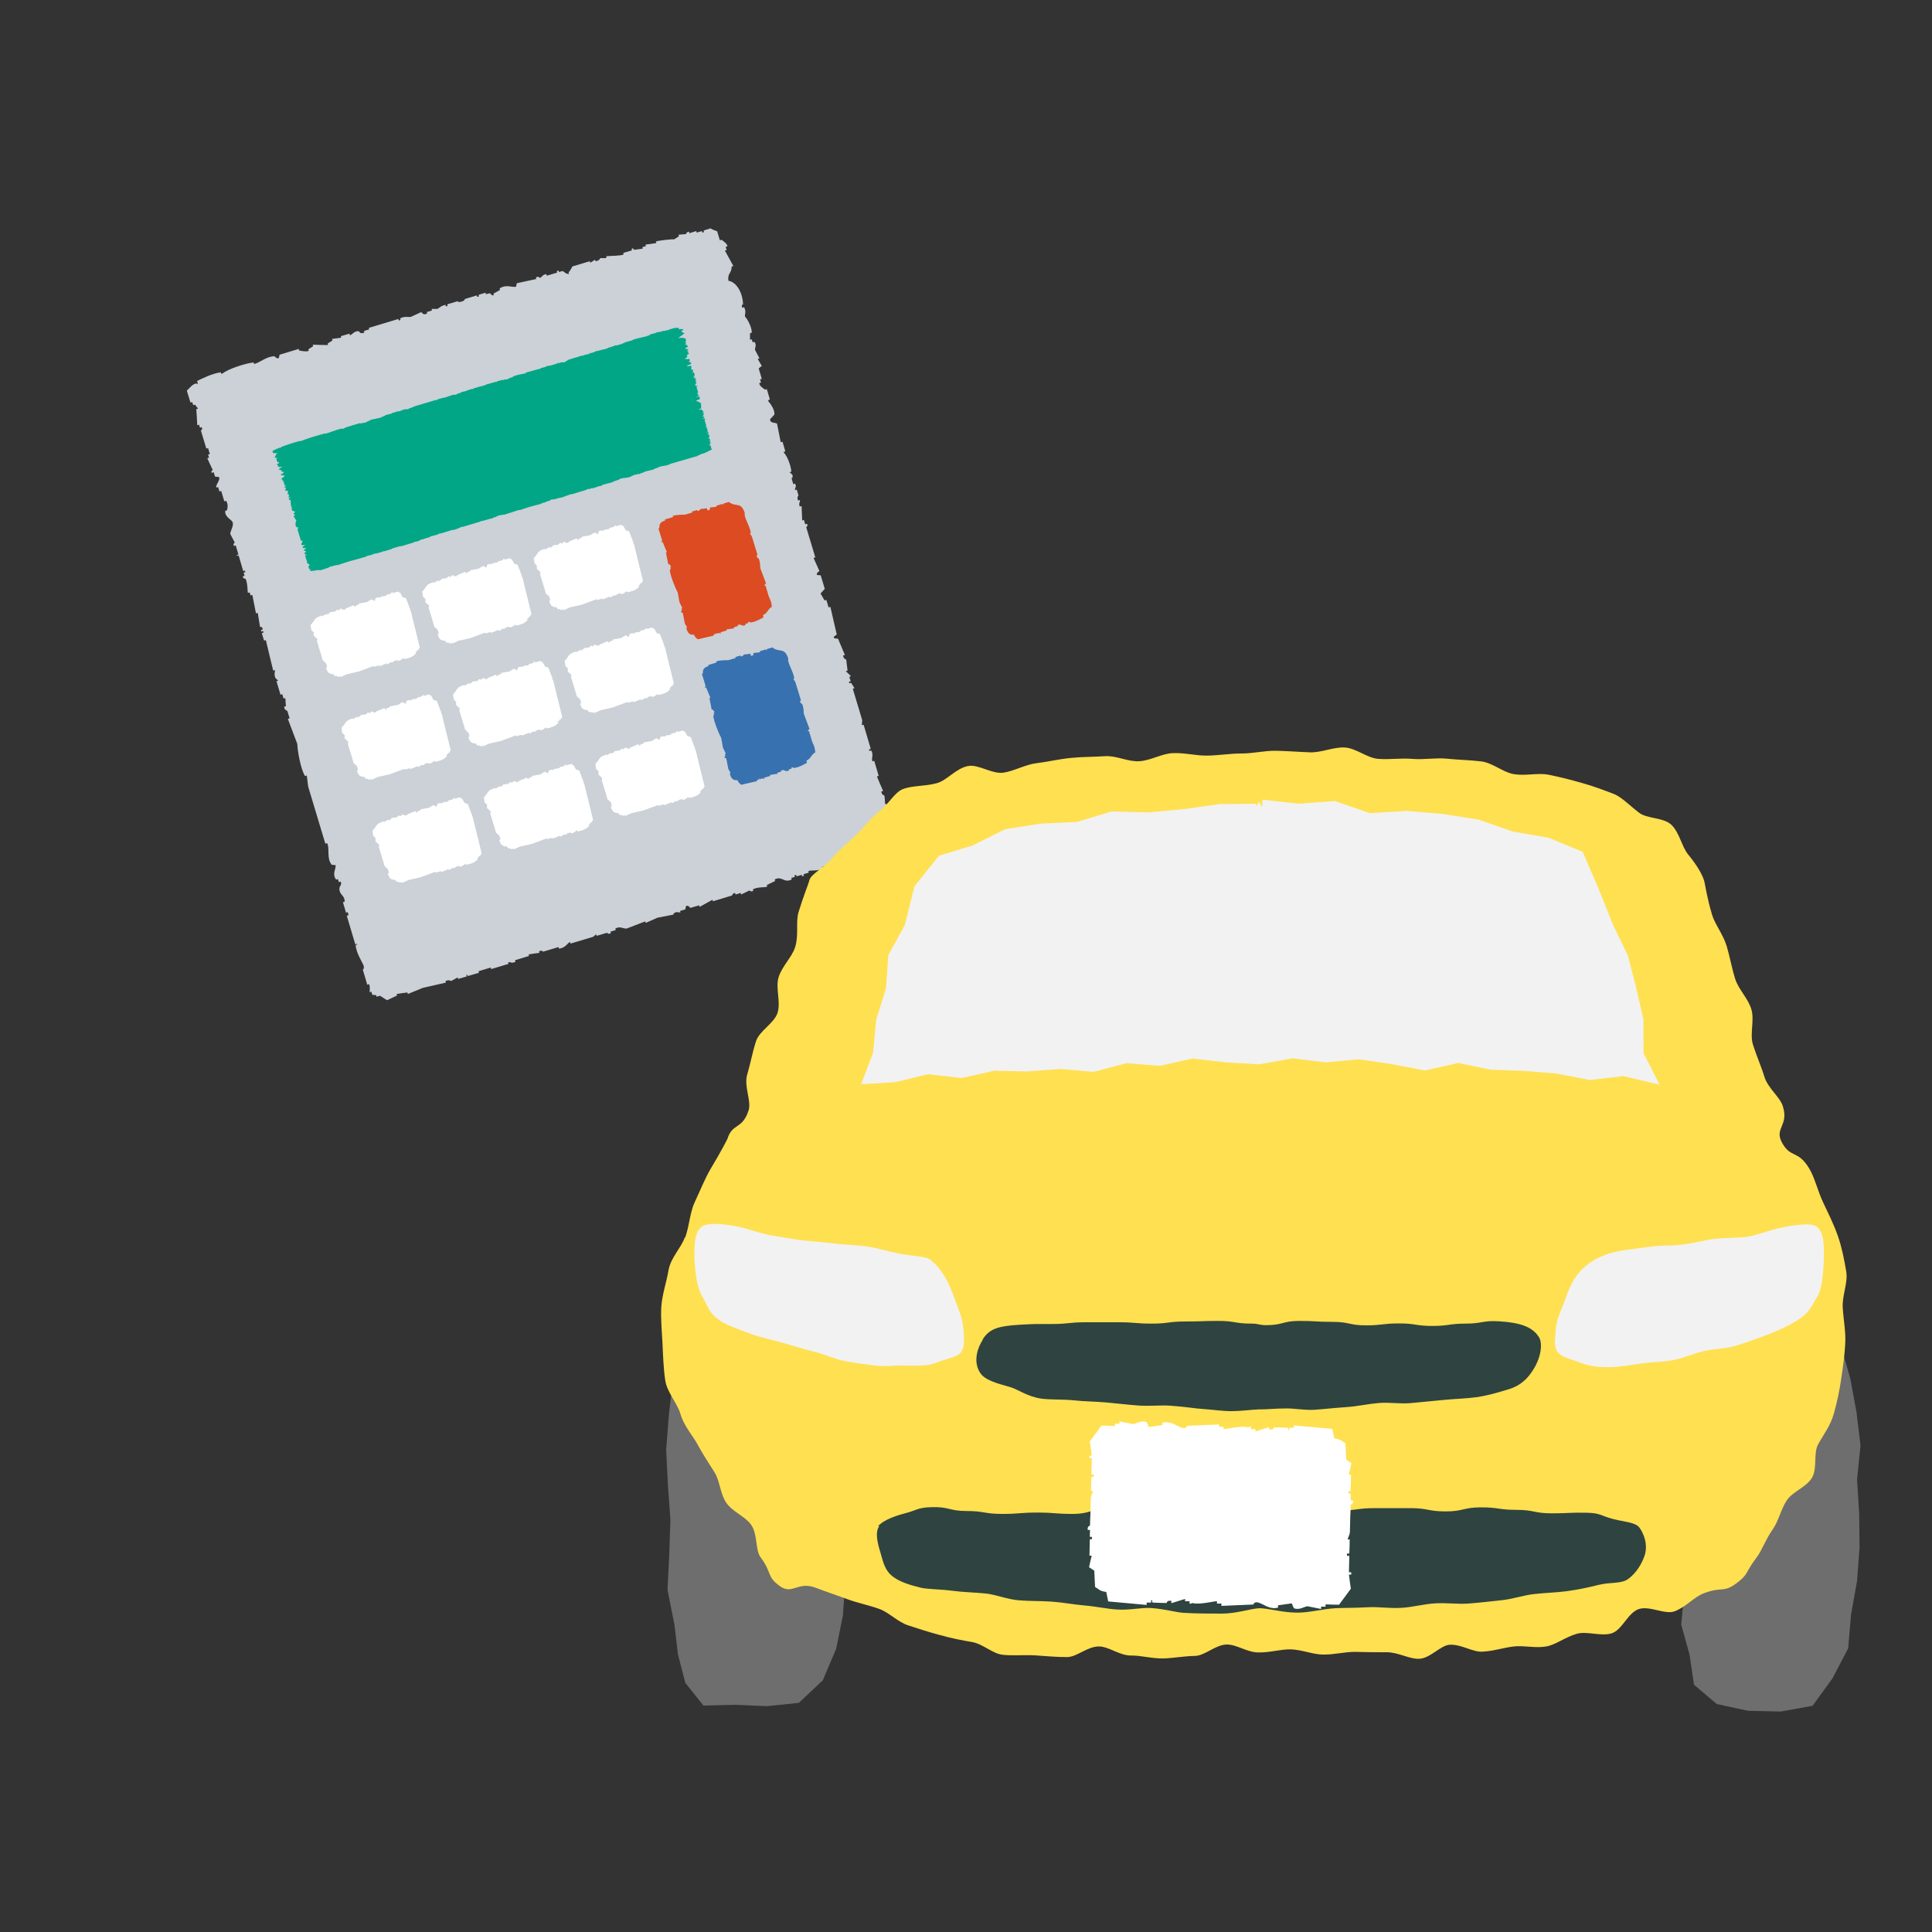 <?xml version="1.0" encoding="UTF-8"?>
<svg id="_レイヤー_2" data-name="レイヤー 2" xmlns="http://www.w3.org/2000/svg" width="100" height="100" viewBox="0 0 100 100">
  <rect x="0" y="0" width="100" height="100" fill="#333333" stroke="none"/>
  <defs>
    <style>
      .cls-1 {
        fill: none;
      }

      .cls-2 {
        fill: #3871af;
      }

      .cls-2, .cls-3, .cls-4, .cls-5, .cls-6 {
        fill-rule: evenodd;
      }

      .cls-7 {
        fill: #2f4440;
      }

      .cls-3 {
        fill: #fff;
      }

      .cls-4 {
        fill: #dc4b22;
      }

      .cls-8 {
        fill: #ffe050;
      }

      .cls-5 {
        fill: #00a686;
      }

      .cls-9 {
        fill: #f2f2f2;
      }

      .cls-6 {
        fill: #cbd1d6;
      }

      .cls-10 {
        fill: #6e6e6e;
      }
    </style>
  </defs>
  <g id="_デザイン" data-name="デザイン">
    <g>
      <rect class="cls-1" width="100" height="100"/>
      <g>
        <path class="cls-6" d="M10.97,24.47l.09-.03.07.23c.07,0,.14.02.2.02.1.15-.19.41-.13.55l.09-.03.07.23.09-.03.16.54.09-.03c.12.17.08.38.05.49l-.09.03c-.04.31.3.44.37.57.1.19-.12.47-.11.63.08.15.15.29.23.44,0,.02-.11.06-.04.18l.09-.03.14.47-.09.03c.03.11.06-.05.11.05l.23.78.09-.03.02.08-.09.03.05.16-.09.03c0,.14.13.11.14.13.11.19.1.69.12.73l.09-.03.05.16.09-.03c.06.32.13.64.19.96l.09-.03c.04.24.08.48.12.73,0,0,.12-.04.14.13l-.09.03.02.08.09-.03.02.08-.09.03.12.39.09-.03c.13.53.25,1.06.38,1.58l.09-.03c.02.07-.07.21.03.42.05.04.09.09.14.13l-.09.03.21.7.09-.03.07.23.09-.03c0,.14.02.28.03.42l-.09.03c0,.18.16.21.16.21l.12.39-.09.03c.16.43.32.86.49,1.3,0,.3.17,1.31.4,1.66l.09-.03c.02.19.05.38.07.57l.89,2.96.09-.03c.15.26-.04.79.24,1.12.07,0,.14.02.2.02.03.19-.2.46.03.75l.09-.03.05.16.09-.03c.11.2-.14.22-.04.52.06.18.26.25.25.52l-.09.03.16.54.09-.03.02.08.02.08-.09.03.44,1.48.09-.03c.04.11-.08-.01-.07.1.04.37.29.77.39.98.09.2-.02.26-.02.26l.23.78.09-.03c.07.1.03.42.03.42l.09-.03.05.16c.07,0,.14.02.2.02l.02.08.18-.05c.12.08.24.15.36.23.17-.08.34-.16.52-.24l-.02-.08c.19-.03.37-.06.56-.08l.02.08c.26-.11.52-.21.78-.32.4-.09.79-.18,1.19-.27l-.02-.08c.18-.09.29,0,.29,0,.11-.06.22-.12.34-.19l.02.08.45-.13-.02-.08c.13-.03-.02.07.11.05l.54-.16-.02-.08.63-.19.02.08.9-.27-.02-.08c.12-.04.18.08.38-.03l-.02-.08.72-.22-.02-.08c.19-.03.37-.06.56-.08l-.02-.08c.18-.08.2.02.2.02l.81-.24.02.08c.35-.03.46-.32.58-.34l.02.08,1.17-.35c.05-.04.1-.09.16-.13l.02.08.54-.16s.06.1.2.02l-.02-.08.27-.08-.02-.08c.26-.14.39.02.59,0,.32-.12.64-.25.96-.37l.02.08c.2-.09.4-.18.61-.27.28-.05.55-.11.83-.16,0,0-.04-.08.16-.13.07,0,.14.02.2.02l-.02-.08.27-.08c.01-.06.03-.12.04-.18.15-.04.19.1.23.1l.45-.13.02.08c.22-.12.45-.25.67-.37l.02.08c.33-.1.66-.2.99-.3.02-.01,0-.11.16-.13l.02.08.27-.08.02.08c.14-.07.28-.14.43-.21.01,0,.07.09.2.02l-.02-.08c.27-.14.63-.08.74-.14l-.02-.08c.14-.07.28-.14.43-.21l-.02-.08c.38-.2.48.21.88,0l-.02-.08.18-.05-.02-.08.09-.03.02.08.27-.08.02.08.09-.03-.02-.08.27-.08-.02-.08c.14-.07.48.02.74-.14l-.02-.08.27-.08-.02-.08c.28-.13.41.13.76-.06l-.02-.08c.64-.16,1.27-.32,1.91-.49l-.02-.08.18-.05-.02-.08.27-.08c.15-.12.3-.34.45-.47l-.35-1.17-.09.03c0-.11,0-.23,0-.34l.09-.03c0-.17-.16-.21-.16-.21,0-.14-.02-.28-.03-.42,0,0-.15-.03-.16-.21l.09-.03c-.11-.25-.22-.5-.32-.75l.09-.03-.23-.78-.09.03c-.08-.15.08-.34-.07-.57l-.09.03-.02-.08.09-.03-.37-1.25-.09.03c0-.09.01-.17.02-.26l-.49-1.63.09-.03c-.06-.09-.12-.19-.18-.28l-.09.03-.02-.08.09-.03-.07-.23.09-.03c-.09-.09-.18-.17-.27-.26l.09-.03c-.02-.19-.05-.38-.07-.57,0,0-.15-.04-.16-.21l.09-.03c-.12-.28-.23-.55-.35-.83-.04-.05-.21.03-.23-.1.05-.04.1-.09.16-.13-.11-.48-.22-.95-.33-1.43l-.09.03-.12-.39-.09.03c-.07-.12-.14-.24-.21-.36.07-.08.15-.16.22-.24l-.21-.7c-.07,0-.14-.02-.2-.02-.03-.13.13-.18.13-.21-.1-.22-.2-.45-.3-.67l.09-.03c-.16-.52-.31-1.04-.47-1.56,0-.02.11-.06.04-.18l-.09.03-.07-.23-.09.03c-.01-.25-.02-.5-.03-.75l-.09.03c-.09-.17.04-.25,0-.34l-.09.03c-.08-.19.02-.26.02-.26l-.09-.31-.09.03c-.02-.11.1-.17,0-.34l-.09.03-.09-.31s.1-.02.04-.18c-.05-.04-.09-.09-.14-.13l.09-.03c-.02-.32-.23-.84-.39-.98-.02-.11.08.01.07-.1l-.14-.47-.09.03c-.06-.32-.13-.64-.19-.96-.06-.07-.37,0-.36-.23.07-.08.15-.16.22-.24.04-.23-.22-.6-.3-.67l-.02-.08.09-.03-.16-.54-.09.03c-.09-.07-.29-.18-.3-.34l.09-.03-.05-.16.09-.03-.16-.54c.05-.04.1-.09.16-.13-.07-.12-.14-.24-.21-.36l.09-.03c-.08-.15-.15-.29-.23-.44-.02-.1.1-.24-.03-.42l-.09.03-.05-.16-.09.03c0-.11,0-.23,0-.34l.09-.03c.02-.26-.23-.73-.35-.83-.02-.09.08-.29-.05-.49l-.09.03c-.07-.15.04-.18.04-.18-.02-.61-.34-1.15-.76-1.22-.05-.41.17-.37.17-.73l.09-.03c-.15-.27-.29-.53-.44-.8l.09-.03-.05-.16.09-.03c-.01-.15-.21-.26-.3-.34l-.09.03-.14-.47s-.27-.09-.34-.15l-.36.11.02.08-.09.03-.02-.08-.27.08-.02-.08-.36.11-.02-.08c-.14.02-.15.13-.16.13-.13,0-.25.02-.38.03l.02.08c-.08.05-.16.11-.25.16-.09-.02-.83.06-.94.11l.02.08c-.19.03-.37.06-.56.08l.02.08-.18.05.02.08c-.16.02-.31.04-.47.06l-.02-.08-.09.03.02.08-.45.13.02.08c-.15.08-.74.07-.85.09-.13.01.02.01-.07.1-.1,0-.2,0-.29,0,0,0-.04.14-.25.16l-.02-.08c-.08.05-.16.11-.25.16l-.02-.08-.9.27s-.13.25-.2.31l.02.08c-.18.01-.26-.14-.34-.15l-.18.05-.02-.08-.09.03.02.08-.54.16-.02-.08c-.22.02-.22.17-.34.19-.01,0-.07-.1-.2-.02l.02.08c-.34.07-.67.15-1.01.22-.01.06-.03.12-.04.18-.21.05-.51-.14-.85.09l.02.08c-.11.06-.22.12-.34.19l.02.08c-.15.03-.13-.09-.23-.1l-.18.05-.02-.08-.36.11.02.08-.09.03-.02-.08-.63.19s.04.07-.16.13c-.19.06-.2-.02-.2-.02l-.54.16.02.08-.09.03-.02-.08c-.24.04-.3.16-.43.21-.1,0-.2,0-.29,0l.02.08-.27.08.02.08c-.26.11-.23-.07-.32-.07-.17.08-.34.16-.52.24-.12.03-.33-.05-.56.08l.02.08-.09.03-.02-.08-1.53.46.02.08-.27.08.02.08c-.26.11-.23-.07-.32-.07-.23,0-.32.2-.43.21l-.02-.08-.45.13.02.08c-.16.02-.31.04-.47.06l.02.08c-.08.05-.16.11-.25.16l.02.08c-.26,0-.53-.01-.79-.02l.02.08c-.08.05-.16.11-.25.16l.02.08c-.11.06-.41,0-.5-.02l-.02-.08-.99.3c-.01.06-.03.12-.04.18-.15.03-.19-.1-.23-.1-.4,0-.8.36-1.05.4l-.02-.08c-.44.04-1.37.36-1.59.56l-.09.03-.02-.08c-.45.06-.94.31-1.23.45l.05.16c-.2-.13-.45.23-.58.34l.19.62.09-.03.05.16.09-.03c.05.07.11.14.16.21l-.09.03c.02.28.04.55.05.83l.09-.03.05.16.09-.03c.07.12-.04.16-.04.18l.28.93.09-.03.09.31-.09.03.05.16-.09.03c.09.2.18.4.28.6,0,.02-.12.06-.04.18Z"/>
        <path class="cls-5" d="M14.36,24.15l.07-.02v.05c.06,0,.11-.02.16-.03.05.02-.2.13-.18.16l.07-.02v.05s.06-.01.08-.02l.03.11.07-.02c.06.02,0,.08-.04.11l-.07.02c-.08.08.15.06.18.08.04.03-.16.13-.17.17.03.02.06.05.1.07,0,0-.09.03-.06.05l.07-.02.03.09-.07.02s.05-.02.07,0l.05.16.07-.02v.02s-.04.01-.06.02v.03s-.04.01-.06.02c-.02.03.07,0,.08.01.05.03-.04.15-.03.16l.07-.02v.03s.06-.01.08-.02c0,.07,0,.14-.01.21l.07-.02c0,.05-.02.11-.03.16,0,0,.09-.03.08.01l-.07.02v.02s.05-.01.07-.02v.02s-.04.01-.06.02l.02.08.07-.02c0,.11.02.22.02.33l.07-.02s-.08.06-.05.1c.03,0,.05,0,.08.01l-.07.02.04.14.07-.02v.05s.06-.01.08-.02c-.02.03-.03.07-.05.1l-.07.02s.08.03.08.03l.02.08-.07.02c.05.08.1.16.15.24-.05.07-.08.3.03.35l.07-.02s-.02.09-.04.13l.18.59.07-.02c.07.04-.15.2,0,.24.05,0,.1-.02.14-.03,0,.04-.21.14-.1.18l.07-.02v.03s.06-.01.08-.02c.05.03-.14.08-.11.13.02.03.15.02.1.09l-.07.02.03.11.07-.02v.02s0,.01,0,.02l-.07.02.09.29.07-.02s-.05,0-.06.04c-.03.08.09.14.13.18.03.03-.06.07-.06.07l.05.16.07-.02s-.05.1-.05.1l.07-.02v.03c.06,0,.1-.02.15-.03v.02c.05-.01.1-.03.14-.04.08,0,.15,0,.23,0,.14-.05.27-.09.41-.14v-.02c.13-.04.27-.07.41-.11v.02c.21-.07.42-.13.62-.2.3-.08.6-.17.9-.25v-.02c.14-.05.21-.05.21-.05.09-.03.18-.07.27-.1v.02c.12-.03.23-.07.35-.1v-.02c.09-.03-.03.02.07,0l.41-.12v-.02c.16-.05.32-.1.48-.14v.02c.23-.07.46-.14.69-.21v-.02c.09-.03.11,0,.28-.07v-.02c.18-.06.36-.11.55-.17v-.02c.13-.04.27-.07.41-.11v-.02c.14-.05.14-.03.14-.03l.62-.19v.02c.26-.06.39-.15.48-.18v.02c.3-.09.6-.18.9-.27l.13-.06v.02c.14-.04.28-.08.42-.12.02,0,.03.01.14-.03v-.02c.06-.02.13-.04.2-.06v-.02c.21-.08.27-.06.42-.09.25-.08.5-.16.75-.24v.02c.16-.05.32-.11.48-.16.21-.06.42-.11.63-.17,0,0-.01-.01.13-.06.05,0,.1-.02.14-.03v-.02c.06-.02.13-.04.2-.06.02-.02.04-.03.06-.05.12-.03.12,0,.15-.01l.35-.1v.02c.19-.07.37-.13.55-.2v.02c.26-.08.51-.15.76-.23.02,0,.02-.03.13-.06v.02c.07-.02.14-.04.21-.06v.02c.12-.04.23-.08.35-.12.01,0,.03.01.14-.03v-.02c.21-.08.46-.12.55-.15v-.02c.11-.04.22-.08.34-.12v-.02c.3-.11.31-.02.63-.14v-.02s.09-.03.13-.04v-.02s.04-.01.06-.02v.02c.07-.02.14-.04.21-.06v.02s.05-.01.07-.02v-.02c.06-.02.13-.04.2-.06v-.02c.11-.04.34-.07.55-.15v-.02c.06-.02.13-.04.2-.06v-.02c.21-.07.27-.03.56-.13v-.02c.48-.14.96-.28,1.45-.42v-.02s.09-.03.13-.04v-.02c.06-.02.13-.04.2-.06.13-.05.27-.13.4-.19l-.07-.23-.07.02s.03-.06.05-.08l.07-.02s-.08-.03-.08-.03c.02-.03.03-.07.05-.1,0,0-.1.02-.08-.03l.07-.02s-.08-.09-.12-.13l.07-.02-.05-.16-.07.02s.11-.1.04-.13l-.07.02v-.02s.04-.01.06-.02l-.07-.25-.07.02s.04-.04.06-.07l-.1-.33.07-.02s-.06-.03-.09-.04l-.07.02v-.02s.04-.01.06-.02v-.05s.03-.01.06-.02c-.05,0-.1-.01-.16-.02l.07-.02s.02-.09.04-.13c0,0-.1.01-.08-.03l.07-.02s-.08-.1-.12-.15c-.02,0-.16.04-.15.01.04-.02.09-.04.13-.06,0-.1,0-.2-.01-.3l-.07.02-.02-.08-.07.02s-.06-.04-.09-.06c.07-.03.13-.06.2-.09l-.04-.14s-.1.02-.14.03c0-.03.12-.07.13-.07-.04-.04-.07-.08-.11-.12l.07-.02-.09-.31s.09-.03.06-.05l-.07.02v-.05s-.06.01-.08.02c.03-.06.06-.12.1-.18l-.07.02s.07-.07.05-.08l-.07.02s.06-.07.06-.07l-.02-.06-.07.02s.1-.06.05-.08l-.07.02-.02-.06s.08-.02.06-.05c-.03,0-.05,0-.08-.01l.07-.02c.03-.07-.04-.17-.13-.18,0-.02.05,0,.06-.04l-.03-.09-.07.02c0-.07,0-.14.01-.21-.03,0-.27.06-.23,0,.07-.03.13-.06.2-.09.07-.06-.06-.11-.11-.12v-.02s.04-.01.06-.02l-.03-.11-.07.02c-.05,0-.18,0-.16-.04l.07-.02v-.03s.04-.01.06-.02l-.03-.11s.09-.04.13-.06c-.03-.02-.06-.04-.09-.06l.07-.02-.1-.07s.11-.08.05-.1l-.07.02v-.03s-.06.01-.08.02c.02-.03.03-.06.05-.08l.07-.02c.06-.07-.05-.14-.12-.15,0-.02.1-.08.04-.11l-.07.02s.06-.05.06-.05c.08-.15-.07-.23-.36-.18.03-.09.18-.12.24-.21l.07-.02c-.06-.04-.13-.09-.19-.13l.07-.02v-.03s.04-.01.06-.02c.02-.04-.11-.03-.16-.04l-.07.02-.03-.09s-.18.02-.22.02l-.28.08v.02s-.04.01-.06.02v-.02c-.07.02-.14.04-.21.06v-.02c-.1.03-.19.06-.28.08v-.02c-.11.03-.14.06-.14.06-.09.02-.19.04-.28.07v.02c-.06.03-.13.05-.2.08-.06.01-.61.14-.7.18v.02c-.13.04-.27.07-.41.11v.02s-.09.03-.13.04v.02c-.11.03-.23.06-.35.09v-.02s-.05.01-.07.02v.02c-.11.03-.23.07-.34.1v.02c-.12.04-.54.13-.63.16-.1.02.01,0-.06.04-.07.02-.14.03-.21.05,0,0-.05.04-.2.08v-.02c-.07.03-.14.05-.21.08v-.02c-.23.07-.46.14-.69.21,0,0-.13.08-.19.11v.02c-.12.03-.16,0-.22.02l-.14.04v-.02s-.05.01-.07.02v.02c-.13.04-.27.08-.41.12v-.02c-.17.04-.19.08-.28.1,0,0-.03-.01-.14.03v.02c-.25.07-.5.14-.76.21-.02.02-.04.03-.06.05-.16.04-.34.04-.63.16v.02c-.09.03-.18.07-.27.1v.02c-.11.03-.08,0-.14.01l-.14.04v-.02c-.1.03-.19.06-.28.08v.02s-.04.01-.06.02v-.02c-.17.05-.33.1-.49.14,0,0,.01.01-.13.06-.15.04-.14.03-.14.03l-.41.12v.02s-.04.01-.06.02v-.02c-.19.05-.25.09-.35.12-.07.02-.14.03-.21.05v.02c-.06.02-.13.04-.2.06v.02c-.2.07-.15.02-.21.03-.14.05-.27.09-.41.14-.09.02-.23.04-.42.11v.02s-.04.01-.06.02v-.02c-.4.12-.79.23-1.18.35v.02c-.06.02-.13.04-.2.06v.02c-.2.07-.15.02-.21.03-.17.03-.26.1-.34.12v-.02c-.12.03-.23.07-.35.1v.02c-.11.03-.23.06-.35.09v.02c-.06.03-.13.05-.2.08v.02c-.18.04-.37.08-.56.12v.02c-.06.03-.13.05-.2.08v.02c-.08.03-.29.06-.35.07v-.02c-.26.08-.51.15-.76.23-.02.02-.04.03-.06.05-.12.03-.12,0-.15.01-.29.06-.64.22-.82.26v-.02c-.33.08-1.05.3-1.24.39l-.07.02v-.02c-.34.09-.73.22-.97.31v.03c-.11,0-.35.13-.46.18l.04.12.07-.02v.03s.06-.01.08-.02c.03,0,.06.02.08.03l-.07.02c-.03.07-.06.13-.09.2l.07-.02v.03s.06-.01.08-.02c.03.02-.06.05-.06.05l.06.19.07-.02.02.06-.07.02v.03s-.04.01-.06.02c.04.03.07.07.11.1,0,0-.09.03-.06.05Z"/>
        <path class="cls-3" d="M19.43,30.99s0,.09-.07.12c-.02-.03-.05-.05-.08-.08-.13,0-.21.1-.27.13-.15.03-.29.05-.44.08v.05s-.11.04-.17.06v.05s-.02,0-.03.01c-.03-.03-.05-.05-.08-.08-.14.06-.27.12-.41.17v.05c-.05,0-.12,0-.19,0v-.05c-.11,0-.14.09-.14.09h-.05s0-.02-.01-.03c-.12.01-.13.09-.13.09-.1.01-.2.03-.3.04v.05s-.05.02-.08.03v.05s-.02,0-.03.01v-.05c-.16.01-.23.11-.28.13v-.05c-.46.13-.35.26-.59.48.01.1.02.2.04.3h.05s.02.05.03.08h.05s-.05.14.02.23h.05s.02.05.03.08h.05c.06.08,0,.14,0,.14l.23.75.08.28h.05s.02.05.03.08h.05s.11.19.08.27h-.05c.08.3.19.33.41.35l.03.09c.05,0,.1,0,.15,0v.05c.06-.01.11-.03.15-.04v.05c.12-.05.22-.1.33-.15.21-.05.42-.09.62-.14.26-.1.52-.19.78-.29v.05c.11-.03.2-.06.3-.08v.05c.13-.05.26-.11.38-.16v.05s.05,0,.06-.01c.04-.03.08-.06.13-.09.05,0,.1,0,.15,0v-.05c.06-.02.14-.05.22-.07v.05c.18,0,.23-.13.33-.15v.05c.17-.01.47-.12.52-.2.17-.11.04-.05.1-.18h.05s0-.05-.01-.06l.09-.03s.02-.07.07-.12c-.16-.64-.31-1.27-.47-1.91h-.05c-.02-.05.04.02.03-.05-.08-.2-.15-.4-.23-.6-.06-.02-.11-.03-.17-.05-.04-.07-.08-.15-.12-.22,0,0-.08-.03-.12-.07l-.28.08v-.05s-.05,0-.06.01v.05c-.08.03-.17.06-.27.08v.05c-.08.01-.18.03-.28.04v.05s-.18-.04-.28.04Z"/>
        <path class="cls-3" d="M25.21,29.26s0,.09-.07.12c-.03-.03-.05-.05-.08-.08-.13,0-.21.1-.27.13-.15.03-.29.05-.44.08v.05s-.11.04-.17.06v.05s-.02,0-.03.01c-.03-.03-.05-.05-.08-.08-.14.06-.27.12-.41.17v.05c-.05,0-.12,0-.19,0v-.05c-.11,0-.14.09-.14.09h-.05s0-.02-.01-.03c-.12.01-.13.09-.13.09-.1.01-.2.03-.3.04v.05s-.05.02-.08.03v.05s-.02,0-.03.01v-.05c-.16.01-.23.11-.28.13v-.05c-.46.13-.35.26-.59.48.01.1.02.2.04.3h.05s.02.05.03.08h.05s-.05.14.02.23h.05s.02.05.03.08h.05c.06.08,0,.14,0,.14l.23.75.08.28h.05s.02.05.03.08h.05s.11.19.08.27h-.05c.08.3.19.33.41.35l.03.09c.05,0,.1,0,.15,0v.05c.06-.01.11-.03.15-.04v.05c.12-.05.22-.1.33-.15.21-.05.42-.09.62-.14.26-.1.52-.19.78-.29v.05c.11-.03.2-.06.3-.08v.05c.13-.05.26-.11.38-.16v.05s.05,0,.06-.01c.04-.03.08-.06.13-.09.05,0,.1,0,.15,0v-.05c.06-.02.14-.05.22-.07v.05c.18,0,.23-.13.33-.15v.05c.17-.01.47-.12.52-.2.17-.11.04-.05.1-.18h.05s0-.05-.01-.06l.09-.03s.02-.07.07-.12c-.16-.64-.31-1.27-.47-1.91h-.05c-.02-.05.04.02.03-.05-.08-.2-.15-.4-.23-.6-.06-.02-.11-.03-.17-.05-.04-.07-.08-.15-.12-.22,0,0-.08-.03-.12-.07l-.28.08v-.05s-.05,0-.06.01v.05c-.08.03-.17.06-.27.08v.05c-.08.01-.18.03-.28.04v.05s-.18-.04-.28.04Z"/>
        <path class="cls-3" d="M30.98,27.53s0,.09-.07.12c-.03-.03-.05-.05-.08-.08-.13,0-.21.1-.27.13-.15.03-.29.05-.44.08v.05s-.11.04-.17.06v.05s-.02,0-.03.01c-.02-.03-.05-.05-.08-.08-.14.06-.27.12-.41.17v.05c-.05,0-.12,0-.19,0v-.05c-.11,0-.14.09-.14.09h-.05s0-.02-.01-.03c-.12.01-.13.09-.13.09-.1.01-.2.03-.3.04v.05s-.05.02-.08.03v.05s-.02,0-.03.01v-.05c-.16.01-.23.11-.28.13v-.05c-.46.13-.35.26-.59.48.01.1.02.2.04.3h.05s.02.05.03.08h.05s-.05.14.02.23h.05s.02.05.03.08h.05c.06.08,0,.14,0,.14l.23.75.08.28h.05s.02.05.03.08h.05s.11.19.08.27h-.05c.08.3.19.33.41.35l.03.09c.05,0,.1,0,.15,0v.05c.06-.01.11-.03.15-.04v.05c.12-.05.22-.1.33-.15.21-.05.42-.09.62-.14.26-.1.52-.19.78-.29v.05c.11-.03.2-.06.3-.08v.05c.13-.05.26-.11.38-.16v.05s.05,0,.06-.01c.04-.03.08-.06.13-.09.05,0,.1,0,.15,0v-.05c.06-.02.14-.05.22-.07v.05c.18,0,.23-.13.33-.15v.05c.17-.01.47-.12.52-.2.17-.11.04-.05.1-.18h.05s0-.05-.01-.06l.09-.03s.02-.07.07-.12c-.16-.64-.31-1.27-.47-1.91h-.05c-.02-.05.04.02.03-.05-.08-.2-.15-.4-.23-.6-.06-.02-.11-.03-.17-.05-.04-.07-.08-.15-.12-.22,0,0-.08-.03-.12-.07l-.28.08v-.05s-.05,0-.06.01v.05c-.08.03-.17.06-.27.08v.05c-.08.01-.18.03-.28.04v.05s-.18-.04-.28.04Z"/>
        <path class="cls-3" d="M21.03,36.31s0,.09-.07.12c-.02-.03-.05-.05-.08-.08-.13,0-.21.1-.27.13-.15.03-.29.05-.44.08v.05s-.11.04-.17.06v.05s-.02,0-.03.01c-.03-.03-.05-.05-.08-.08-.14.06-.27.12-.41.17v.05c-.05,0-.12,0-.19,0v-.05c-.11,0-.14.09-.14.09h-.05s0-.02-.01-.03c-.12.01-.13.09-.13.09-.1.01-.2.03-.3.04v.05s-.05.02-.08.03v.05s-.02,0-.03.01v-.05c-.16.01-.23.11-.28.13v-.05c-.46.13-.35.26-.59.48.01.1.02.2.04.3h.05s.02.05.03.08h.05s-.05.14.02.23h.05s.02.05.03.08h.05c.06.08,0,.14,0,.14l.23.75.08.28h.05s.02.05.03.08h.05s.11.19.08.27h-.05c.08.3.19.33.41.35l.03.09c.05,0,.1,0,.15,0v.05c.06-.01.11-.03.15-.04v.05c.12-.05.22-.1.33-.15.21-.05.42-.09.62-.14.26-.1.52-.19.78-.29v.05c.11-.03.2-.06.3-.08v.05c.13-.05.26-.11.38-.16v.05s.05,0,.06-.01c.04-.03.08-.06.13-.09.05,0,.1,0,.15,0v-.05c.06-.02.14-.05.22-.07v.05c.18,0,.23-.13.33-.15v.05c.17-.01.47-.12.52-.2.17-.11.04-.05.1-.18h.05s0-.05-.01-.06l.09-.03s.02-.07.07-.12c-.16-.64-.31-1.27-.47-1.91h-.05c-.02-.05.04.02.03-.05-.08-.2-.15-.4-.23-.6-.06-.02-.11-.03-.17-.05-.04-.07-.08-.15-.12-.22,0,0-.08-.03-.12-.07l-.28.08v-.05s-.05,0-.06.01v.05c-.08.03-.17.06-.27.08v.05c-.08.01-.18.03-.28.04v.05s-.18-.04-.28.04Z"/>
        <path class="cls-3" d="M26.8,34.58s0,.09-.07.12c-.03-.03-.05-.05-.08-.08-.13,0-.21.1-.27.13-.15.03-.29.05-.44.08v.05s-.11.04-.17.06v.05s-.02,0-.03.01c-.03-.03-.05-.05-.08-.08-.14.06-.27.12-.41.17v.05c-.05,0-.12,0-.19,0v-.05c-.11,0-.14.09-.14.09h-.05s0-.02-.01-.03c-.12.01-.13.09-.13.09-.1.01-.2.03-.3.04v.05s-.05.02-.08.03v.05s-.02,0-.03.01v-.05c-.16.01-.23.11-.28.13v-.05c-.46.13-.35.26-.59.48.01.1.02.2.04.3h.05s.02.05.03.08h.05s-.05.14.02.23h.05s.02.05.03.08h.05c.06.08,0,.14,0,.14l.23.75.08.28h.05s.02.05.03.08h.05s.11.19.08.27h-.05c.08.3.19.33.41.35l.03.09c.05,0,.1,0,.15,0v.05c.06-.01.11-.03.15-.04v.05c.12-.05.22-.1.33-.15.21-.05.42-.09.62-.14.26-.1.52-.19.78-.29v.05c.11-.03.2-.06.3-.08v.05c.13-.05.26-.11.38-.16v.05s.05,0,.06-.01c.04-.03.08-.06.13-.09.05,0,.1,0,.15,0v-.05c.06-.02.14-.05.22-.07v.05c.18,0,.23-.13.33-.15v.05c.17-.01.47-.12.52-.2.17-.11.04-.05.1-.18h.05s0-.05-.01-.06l.09-.03s.02-.07.07-.12c-.16-.64-.31-1.27-.47-1.91h-.05c-.02-.05.04.02.03-.05-.08-.2-.15-.4-.23-.6-.06-.02-.11-.03-.17-.05-.04-.07-.08-.15-.12-.22,0,0-.08-.03-.12-.07l-.28.08v-.05s-.05,0-.06.01v.05c-.08.03-.17.06-.27.08v.05c-.08.01-.18.03-.28.04v.05s-.18-.04-.28.04Z"/>
        <path class="cls-3" d="M32.58,32.85s0,.09-.07.12c-.03-.03-.05-.05-.08-.08-.13,0-.21.1-.27.13-.15.03-.29.05-.44.08v.05s-.11.04-.17.06v.05s-.02,0-.03.01c-.02-.03-.05-.05-.08-.08-.14.06-.27.12-.41.17v.05c-.05,0-.12,0-.19,0v-.05c-.11,0-.14.09-.14.09h-.05s0-.02-.01-.03c-.12.01-.13.09-.13.09-.1.01-.2.03-.3.04v.05s-.05.02-.08.03v.05s-.02,0-.03.01v-.05c-.16.01-.23.11-.28.13v-.05c-.46.13-.35.26-.59.48.01.1.02.2.04.3h.05s.02.05.03.08h.05s-.05.14.02.23h.05s.02.05.03.08h.05c.06.08,0,.14,0,.14l.23.75.08.28h.05s.02.05.03.08h.05s.11.19.08.27h-.05c.08.3.19.33.41.35l.03.09c.05,0,.1,0,.15,0v.05c.06-.01.11-.03.15-.04v.05c.12-.05.22-.1.33-.15.21-.05.42-.09.62-.14.26-.1.52-.19.78-.29v.05c.11-.03.2-.06.3-.08v.05c.13-.05.26-.11.38-.16v.05s.05,0,.06-.01c.04-.03.08-.06.13-.09.05,0,.1,0,.15,0v-.05c.06-.02.14-.05.22-.07v.05c.18,0,.23-.13.33-.15v.05c.17-.01.47-.12.52-.2.17-.11.04-.05.1-.18h.05s0-.05-.01-.06l.09-.03s.02-.07.07-.12c-.16-.64-.31-1.27-.47-1.91h-.05c-.02-.05.04.02.03-.05-.08-.2-.15-.4-.23-.6-.06-.02-.11-.03-.17-.05-.04-.07-.08-.15-.12-.22,0,0-.08-.03-.12-.07l-.28.08v-.05s-.05,0-.06.01v.05c-.08.03-.17.06-.27.08v.05c-.08.01-.18.03-.28.04v.05s-.18-.04-.28.04Z"/>
        <path class="cls-3" d="M22.63,41.64s0,.09-.07.12c-.03-.03-.05-.05-.08-.08-.13,0-.21.1-.27.13-.15.03-.29.05-.44.08v.05s-.11.04-.17.06v.05s-.02,0-.03.01c-.03-.03-.05-.05-.08-.08-.14.06-.27.12-.41.17v.05c-.05,0-.12,0-.19,0v-.05c-.11,0-.14.09-.14.09h-.05s0-.02-.01-.03c-.12.01-.13.09-.13.09-.1.01-.2.03-.3.04v.05s-.05.02-.08.03v.05s-.02,0-.03.01v-.05c-.16.01-.23.11-.28.13v-.05c-.46.13-.35.26-.59.48.01.1.02.2.04.3h.05s.02.05.03.08h.05s-.05.14.02.23h.05s.02.05.03.08h.05c.06.08,0,.14,0,.14l.23.75.08.28h.05s.02.05.03.08h.05s.11.19.08.27h-.05c.08.3.19.33.41.35l.03.09c.05,0,.1,0,.15,0v.05c.06-.01.11-.03.15-.04v.05c.12-.05.22-.1.33-.15.21-.05.42-.09.62-.14.26-.1.52-.19.78-.29v.05c.11-.03.2-.06.3-.08v.05c.13-.05.26-.11.38-.16v.05s.05,0,.06-.01c.04-.03.08-.06.13-.09.05,0,.1,0,.15,0v-.05c.06-.02.14-.05.22-.07v.05c.18,0,.23-.13.33-.15v.05c.17-.01.47-.12.52-.2.17-.11.04-.05.1-.18h.05s0-.05-.01-.06l.09-.03s.02-.07.07-.12c-.16-.64-.31-1.27-.47-1.91h-.05c-.02-.05.04.02.03-.05-.08-.2-.15-.4-.23-.6-.06-.02-.11-.03-.17-.05-.04-.07-.08-.15-.12-.22,0,0-.08-.03-.12-.07l-.28.08v-.05s-.05,0-.06.01v.05c-.08.03-.17.06-.27.08v.05c-.08.01-.18.03-.28.04v.05s-.18-.04-.28.04Z"/>
        <path class="cls-3" d="M28.4,39.91s0,.09-.07.12c-.03-.03-.05-.05-.08-.08-.13,0-.21.1-.27.13-.15.03-.29.05-.44.08v.05s-.11.04-.17.06v.05s-.02,0-.03.01c-.03-.03-.05-.05-.08-.08-.14.06-.27.12-.41.17v.05c-.05,0-.12,0-.19,0v-.05c-.11,0-.14.09-.14.09h-.05s0-.02-.01-.03c-.12.01-.13.09-.13.09-.1.01-.2.03-.3.04v.05s-.05.02-.08.03v.05s-.02,0-.03.01v-.05c-.16.01-.23.11-.28.13v-.05c-.46.13-.35.26-.59.48.01.1.02.2.04.3h.05s.02.05.03.08h.05s-.05.14.02.23h.05s.02.05.03.08h.05c.06.08,0,.14,0,.14l.23.75.08.28h.05s.02.05.03.08h.05s.11.19.08.27h-.05c.08.3.19.33.41.35l.03.09c.05,0,.1,0,.15,0v.05c.06-.01.11-.03.15-.04v.05c.12-.05.22-.1.33-.15.21-.05.42-.09.62-.14.26-.1.52-.19.78-.29v.05c.11-.03.2-.06.3-.08v.05c.13-.05.26-.11.38-.16v.05s.05,0,.06-.01c.04-.03.08-.06.13-.09.05,0,.1,0,.15,0v-.05c.06-.02.14-.05.22-.07v.05c.18,0,.23-.13.33-.15v.05c.17-.01.47-.12.52-.2.17-.11.04-.05.1-.18h.05s0-.05-.01-.06l.09-.03s.02-.07.07-.12c-.16-.64-.31-1.27-.47-1.91h-.05c-.02-.05.04.02.03-.05-.08-.2-.15-.4-.23-.6-.06-.02-.11-.03-.17-.05-.04-.07-.08-.15-.12-.22,0,0-.08-.03-.12-.07l-.28.08v-.05s-.05,0-.06.01v.05c-.08.03-.17.06-.27.08v.05c-.08.01-.18.03-.28.04v.05s-.18-.04-.28.04Z"/>
        <path class="cls-3" d="M34.17,38.18s0,.09-.07.12c-.03-.03-.05-.05-.08-.08-.13,0-.21.1-.27.13-.15.03-.29.05-.44.08v.05s-.11.04-.17.06v.05s-.02,0-.03.01c-.03-.03-.05-.05-.08-.08-.14.06-.27.12-.41.17v.05c-.05,0-.12,0-.19,0v-.05c-.11,0-.14.09-.14.09h-.05s0-.02-.01-.03c-.12.01-.13.09-.13.09-.1.01-.2.03-.3.04v.05s-.05.02-.08.03v.05s-.02,0-.03.01v-.05c-.16.01-.23.11-.28.13v-.05c-.46.13-.35.26-.59.48.01.1.02.2.04.3h.05s.02.05.03.08h.05s-.05.14.02.23h.05s.02.05.03.08h.05c.06.08,0,.14,0,.14l.23.75.08.28h.05s.02.05.03.08h.05s.11.19.08.27h-.05c.08.3.19.33.41.35l.03.09c.05,0,.1,0,.15,0v.05c.06-.01.11-.03.15-.04v.05c.12-.05.22-.1.33-.15.21-.05.42-.09.62-.14.26-.1.52-.19.78-.29v.05c.11-.03.2-.06.3-.08v.05c.13-.05.26-.11.38-.16v.05s.05,0,.06-.01c.04-.03.08-.06.13-.09.05,0,.1,0,.15,0v-.05c.06-.02.14-.05.22-.07v.05c.18,0,.23-.13.33-.15v.05c.17-.01.47-.12.52-.2.17-.11.04-.05.1-.18h.05s0-.05-.01-.06l.09-.03s.02-.07.07-.12c-.16-.64-.31-1.27-.47-1.91h-.05c-.02-.05.04.02.03-.05-.08-.2-.15-.4-.23-.6-.06-.02-.11-.03-.17-.05-.04-.07-.08-.15-.12-.22,0,0-.08-.03-.12-.07l-.28.08v-.05s-.05,0-.06.01v.05c-.08.03-.17.06-.27.08v.05c-.08.01-.18.03-.28.04v.05s-.18-.04-.28.04Z"/>
        <path class="cls-4" d="M37.08,32.8l.16-.05.02.05.05-.02-.02-.05.33-.1-.02-.05c.13-.02.26-.04.4-.06l-.02-.05.22-.07-.02-.05c.16-.08.23.1.41,0l-.02-.05.16-.05-.02-.05c.09-.04.11.02.12.02.26-.02.53-.18.69-.27l-.03-.11c.26-.12.23-.3.46-.43-.03-.26-.05-.31-.16-.54l-.16-.54c-.03-.07-.04.04-.07-.04.03-.03.06-.06.09-.09-.1-.27-.2-.53-.3-.8,0-.09,0-.35-.09-.5,0,0-.09-.02-.1-.15l.05-.02-.28-.92c-.03-.1-.11-.17-.12-.2l.05-.02c-.03-.34-.38-.85-.31-1.03-.19-.62-.48-.29-.82-.58l-.27.08c-.07.04.04.06-.04.07l-.02-.05-.33.1.02.05c-.11.01-.23.03-.34.04,0,.04-.01.08-.02.12l-.11.03-.03-.11-.34.04s-.03.09-.15.1l-.02-.05-.27.08.02.05-.38.11c-.09,0-.52,0-.63.07l.02.05-.43.13.02.05c-.24.08-.31.17-.3.39l-.05.02.2.65-.05.02.02.05.05-.02c.07.18.14.35.22.53l-.05.02c.04.2.08.41.12.61l.05-.02s.07.1.1.15l-.05.02.03.11-.05.02c0,.27.31,1.01.41,1.18.03.17.06.34.09.5.05.1.1.21.15.31l-.05.02.03.11-.05.02c0,.1.08.08.09.09.04.19.07.37.11.56.04.07.08.13.12.2l-.05.02c.08.28.17.37.4.35.07.17.1.14.19.24.28-.06.55-.13.83-.19l-.02-.05.11-.03-.02-.05c.07-.03,0,.05.07.04Z"/>
        <path class="cls-2" d="M39.33,40.33l.16-.05.02.05.05-.02-.02-.05.33-.1-.02-.05c.13-.02.26-.04.4-.06l-.02-.05.22-.07-.02-.05c.16-.08.23.1.41,0l-.02-.05.16-.05-.02-.05c.09-.04.11.02.12.02.26-.02.53-.18.69-.27l-.03-.11c.26-.12.23-.3.46-.43-.03-.26-.05-.31-.16-.54l-.16-.54c-.03-.07-.04.04-.07-.04.03-.03.06-.06.09-.09-.1-.27-.2-.53-.3-.8,0-.09,0-.35-.09-.5,0,0-.09-.02-.1-.15l.05-.02-.28-.92c-.03-.1-.11-.17-.12-.2l.05-.02c-.03-.34-.38-.85-.31-1.03-.19-.62-.48-.29-.82-.58l-.27.08c-.07.04.04.06-.04.07l-.02-.05-.33.1.02.05c-.11.01-.23.03-.34.04,0,.04-.01.08-.02.12l-.11.03-.03-.11-.34.04s-.03.09-.15.1l-.02-.05-.27.08.02.05-.38.11c-.09,0-.52,0-.63.07l.02.05-.43.13.02.05c-.24.08-.31.17-.3.39l-.05.02.2.65-.05.02.02.05.05-.02c.07.18.14.35.22.53l-.05.02c.04.2.08.41.12.61l.05-.02s.07.1.1.15l-.05.02.03.11-.05.02c0,.27.31,1.01.41,1.18.03.17.06.34.09.5.05.1.1.21.15.31l-.05.02.03.11-.05.02c0,.1.08.08.09.09.04.19.07.37.11.56.04.07.08.13.12.2l-.05.02c.08.28.17.37.4.35.07.17.1.14.19.24.28-.06.55-.13.83-.19l-.02-.05.11-.03-.02-.05c.07-.03,0,.05.07.04Z"/>
      </g>
      <g>
        <polygon class="cls-10" points="93.77 68.41 95.25 69.52 95.77 71.35 96.09 73.08 96.3 74.82 96.12 76.58 96.23 78.33 96.25 80.09 96.12 81.84 95.81 83.57 95.66 85.32 94.85 86.87 93.82 88.29 92.17 88.59 90.48 88.55 88.86 88.2 87.68 87.2 87.45 85.64 87.02 84.09 87.19 82.28 86.97 80.48 87.05 78.66 86.78 76.86 87.13 75.05 86.96 73.23 87.33 71.45 87.81 69.73 88.83 68.27 90.5 67.93 92.18 67.86 93.77 68.41"/>
        <polygon class="cls-10" points="41.28 68.53 42.54 69.67 43.2 71.38 43.44 73.1 43.5 74.84 43.93 76.58 43.88 78.33 43.66 80.08 43.75 81.85 43.63 83.61 43.28 85.34 42.59 86.97 41.35 88.14 39.7 88.31 38.06 88.24 36.41 88.28 35.47 87.1 35.09 85.63 34.91 84.09 34.55 82.29 34.64 80.47 34.7 78.66 34.57 76.85 34.48 75.04 34.62 73.24 34.83 71.44 35.39 69.74 36.46 68.43 38.03 67.74 39.73 67.91 41.28 68.53"/>
        <g>
          <path class="cls-8" d="M35.47,64.04c.22-.63.24-1.29.49-1.82.3-.64.54-1.24.81-1.7.59-.98.88-1.57.88-1.57.26-.84.78-.47,1.1-1.49.15-.48-.26-1.24-.07-1.86.16-.53.26-1.12.45-1.7.17-.55.95-.93,1.12-1.49s-.12-1.28.05-1.83c.18-.58.7-1.04.86-1.57.19-.62.02-1.29.17-1.79.26-.86.51-1.44.56-1.65.08-.34.78-.65,1.24-1.22.33-.4.77-.73,1.19-1.14s.74-.86,1.16-1.19c.52-.4.83-1.01,1.24-1.17.49-.2,1.13-.14,1.76-.31.53-.14,1-.77,1.62-.89.55-.11,1.25.44,1.86.34.56-.09,1.11-.42,1.71-.49.57-.07,1.15-.21,1.75-.27s1.17-.05,1.77-.09,1.19.3,1.79.26,1.15-.4,1.75-.42,1.18.14,1.77.13,1.17-.11,1.77-.11,1.18-.15,1.77-.14,1.18.06,1.77.08,1.2-.28,1.79-.25,1.16.55,1.75.59,1.19-.05,1.77,0,1.2-.07,1.78-.01,1.2.07,1.77.14c.61.08,1.13.57,1.69.66.61.1,1.23-.08,1.79.03.61.12,1.18.27,1.71.42.62.17,1.16.38,1.66.57.41.16.79.57,1.31.97.42.33,1.28.24,1.69.64s.53,1.13.86,1.53c.47.57.76,1.08.84,1.41.05.21.14.86.4,1.72.15.49.56.99.75,1.6.16.53.26,1.12.44,1.7.17.55.67,1.01.84,1.58s-.09,1.27.08,1.82c.18.58.43,1.13.59,1.66.19.62.81,1.05.96,1.54.32,1.02-.46,1.12-.04,1.89.45.82.82.35,1.41,1.34.28.46.42,1.12.72,1.76.25.53.54,1.1.76,1.73.19.54.32,1.17.43,1.83.1.59-.22,1.24-.18,1.88s.16,1.22.13,1.84-.12,1.23-.21,1.84c-.09.64-.22,1.22-.38,1.8-.18.64-.55,1.1-.82,1.6-.25.46-.02,1.24-.32,1.73s-.98.69-1.29,1.15-.43,1.08-.74,1.52c-.36.5-.54,1.07-.84,1.46-.6.79-.39.85-1.06,1.34s-.73.13-1.69.51c-.47.18-.9.7-1.48.92-.51.19-1.31-.31-1.87-.11s-.85,1.08-1.39,1.25-1.27-.12-1.79.02c-.61.17-1.11.58-1.6.66-.57.1-1.13-.06-1.67,0s-1.04.24-1.63.27c-.5.03-1.05-.37-1.66-.36-.5,0-1.04.73-1.65.73-.51,0-1.05-.34-1.65-.34-.51,0-1.06,0-1.65-.02-.52,0-1.07.15-1.66.14-.52-.01-1.07-.25-1.65-.27-.53-.01-1.08.17-1.66.16-.58.01-1.14-.42-1.66-.41-.58.01-1.12.58-1.64.59-.59.01-1.14.12-1.65.13-.59.01-1.15-.16-1.66-.15-.6,0-1.15-.47-1.66-.47-.61,0-1.16.56-1.66.55-.61,0-1.16-.06-1.66-.09-.59-.03-1.15.03-1.67-.03s-1.01-.56-1.58-.66c-.49-.08-1.05-.19-1.66-.36-.52-.14-1.07-.31-1.64-.5s-.98-.67-1.52-.86-1.13-.31-1.64-.5c-.59-.22-1.14-.4-1.61-.58-.96-.38-1.21.4-1.9-.11-.67-.5-.37-.67-.97-1.47-.29-.39-.14-1.2-.5-1.7-.31-.43-.96-.66-1.28-1.13s-.32-1.12-.61-1.58-.61-.94-.86-1.41c-.27-.5-.71-.96-.9-1.6-.16-.57-.7-1.12-.79-1.76-.09-.61-.11-1.27-.14-1.9s-.1-1.29-.06-1.9.27-1.28.37-1.87c.11-.66.65-1.16.84-1.7Z"/>
          <path class="cls-7" d="M45.45,79c.21-.27.78-.51,1.32-.65.71-.18.71-.32,1.44-.34.91-.03.92.2,1.83.2s.91.15,1.83.15.91-.07,1.82-.07.91.07,1.83.07.91-.26,1.83-.26.91-.1,1.82-.1.91.2,1.83.2.92-.03,1.83-.03.92-.1,1.83-.1c.52,0,.52.21,1.04.21.91,0,.91-.12,1.82-.12s.91.02,1.83.02.91-.12,1.82-.12.91,0,1.83,0,.91.17,1.83.17.91-.21,1.83-.21.91.13,1.83.13.92.18,1.83.18.91-.05,1.83-.03c.72.02.67.15,1.37.33.54.14,1.12.16,1.33.43.22.29.46.87.28,1.44-.13.39-.41.92-.89,1.25-.34.23-.92.14-1.48.28-.41.1-.98.24-1.67.33-.51.07-1.09.08-1.7.15-.54.06-1.1.26-1.69.32s-1.14.13-1.71.17-1.16-.05-1.73-.01c-.59.04-1.16.2-1.71.23-.62.04-1.21-.06-1.72-.03-.73.04-1.32.03-1.71.05-.67.04-1.34.23-1.96.23-.78,0-1.48-.22-1.96-.23-.48.02-1.18.28-1.96.28-.62,0-1.3,0-1.97-.04-.39-.02-.97-.2-1.7-.25-.51-.03-1.1.12-1.72.08-.54-.03-1.11-.16-1.7-.21s-1.13-.16-1.71-.2-1.16-.02-1.72-.07c-.59-.05-1.15-.29-1.69-.35-.62-.06-1.2-.07-1.71-.14-.69-.09-1.29-.07-1.7-.17-.57-.14-1.04-.3-1.37-.54-.48-.34-.55-.85-.67-1.24-.18-.57-.29-1.11-.07-1.39Z"/>
          <path class="cls-7" d="M50.88,69.3c.35-.53.79-.66,1.87-.73.86-.05.85-.04,1.71-.04s.86-.09,1.72-.09.86,0,1.72,0,.86.07,1.72.07.86-.11,1.72-.11.86-.03,1.72-.03.86.14,1.72.14c.38,0,.38.08.76.08.86,0,.86-.22,1.72-.22s.86.05,1.72.05.86.18,1.72.18.86-.1,1.72-.1.86.13,1.72.13.86-.12,1.72-.12.87-.17,1.73-.12c1.08.07,1.71.27,2.06.81.21.32.12,1.04-.28,1.68-.25.4-.6.83-1.32,1.04-.38.11-.95.3-1.64.4-.51.07-1.08.08-1.68.14-.54.06-1.11.1-1.67.16s-1.15-.05-1.69,0c-.6.05-1.16.18-1.67.21-.72.05-1.31.12-1.67.14-.49.03-.98-.07-1.44-.07-.57,0-1.08.06-1.44.05-.35.01-.86.09-1.44.09-.46,0-.95-.08-1.44-.11-.36-.02-.95-.12-1.67-.17-.5-.04-1.08.03-1.68-.01-.54-.04-1.1-.11-1.67-.16s-1.14-.05-1.68-.11c-.6-.06-1.18-.02-1.69-.09-.69-.1-1.2-.48-1.58-.59-.73-.21-1.33-.36-1.58-.76-.39-.63-.07-1.36.14-1.68Z"/>
          <polygon class="cls-9" points="44.57 56.12 45.19 54.49 45.35 52.78 45.86 51.15 45.98 49.43 46.83 47.88 47.33 45.88 48.6 44.29 50.32 43.77 52.02 42.92 53.86 42.63 55.74 42.54 57.54 42 59.43 42.05 61.28 41.88 63.13 41.62 65 41.6 65.02 41.72 65.17 41.5 65.32 41.79 65.35 41.39 67.21 41.6 69.09 41.46 70.91 42.09 72.81 41.97 74.68 42.13 76.52 42.42 78.3 43.04 80.15 43.36 81.92 44.09 82.75 46.02 83.5 47.89 84.26 49.45 84.68 51.09 85.06 52.75 85.07 54.51 85.9 56.14 84.02 55.7 82.28 55.9 80.59 55.57 78.89 55.43 77.17 55.37 75.48 55.02 73.75 55.41 72.04 55.08 70.33 54.83 68.61 54.99 66.9 54.78 65.17 55.09 63.46 54.99 61.73 54.79 60.03 55.17 58.31 55.03 56.61 55.48 54.89 55.33 53.18 55.46 51.46 55.42 49.77 55.8 48.04 55.6 46.36 56.01 44.57 56.12"/>
          <path class="cls-9" d="M49.9,69.31c-.05-1.16-.17-1.19-.56-2.28-.37-1.03-.82-1.56-1.22-1.85-.23-.16-.88-.16-1.62-.3-.48-.09-1.02-.27-1.6-.36-.53-.08-1.09-.08-1.63-.15-.57-.07-1.13-.11-1.63-.16-.69-.08-1.27-.2-1.61-.25-.6-.08-1.21-.34-1.79-.46-.83-.18-1.53-.19-1.8-.07-.48.19-.52.93-.49,1.77.03.78.16,1.54.4,1.91.28.43.29.87,1.02,1.31.35.21.86.39,1.57.65.45.16,1,.27,1.64.45.52.15,1.03.32,1.55.44s1.04.38,1.55.48c.55.11,1.09.17,1.59.24.59.08,1.14-.03,1.61,0,.73.03,1.24-.01,1.54-.13.94-.38,1.51-.25,1.47-1.21Z"/>
          <path class="cls-9" d="M80.49,69.31c.05-1.16.22-1.16.6-2.26.36-1.03.84-1.44,1.24-1.72.23-.16.75-.44,1.49-.58.48-.09,1.04-.14,1.62-.22.53-.08,1.1-.04,1.64-.11.57-.07,1.12-.23,1.62-.29.69-.08,1.28-.06,1.63-.1.6-.08,1.22-.35,1.79-.47.83-.18,1.51-.24,1.79-.13.48.19.52.93.49,1.76-.03.78-.1,1.58-.35,1.95-.28.43-.36.81-1.1,1.25-.35.21-.83.46-1.54.72-.45.16-.97.37-1.61.56-.52.15-1.08.14-1.6.26s-1.04.36-1.55.46c-.55.11-1.1.1-1.6.17-.59.08-1.12.18-1.59.2-.73.03-1.26-.07-1.56-.19-.94-.38-1.46-.29-1.42-1.26Z"/>
          <path class="cls-3" d="M56.4,74.62c.2-.28.41-.55.61-.83.23,0,.47.01.7.02,0-.04,0-.08,0-.12.08,0,.16,0,.23,0,0-.04,0-.08,0-.12.23.05.47.09.7.14.15,0,.42-.22.71-.1.04.08.07.16.11.25.24-.03.47-.07.71-.1,0-.04,0-.08,0-.12.45-.12.79.22,1.05.27.2.04.2-.1.24-.11.55-.02,1.1-.05,1.64-.07,0,.04,0,.08,0,.12.08,0,.16,0,.23,0,0,.04,0,.08,0,.12.08.02.93-.2,1.28-.09.03-.02.06-.05.14-.03,0,.04,0,.08,0,.12.08,0,.16,0,.23,0,0,.04,0,.08,0,.12.24-.07.47-.15.71-.22,0,.04,0,.08,0,.12.25.04.24-.11.24-.11.23,0,.47.01.7.02.16.03-.05.14.11.12,0-.04,0-.08,0-.12.08,0,.16,0,.23,0,0-.04,0-.08,0-.12.66.06,1.33.12,1.99.18.03.16.07.33.1.49.38.06.34.12.58.26.01.28.03.56.04.84.06.04.12.09.27.18-.04.19-.08.38-.13.57,0,.01,0,.02,0,.03.04,0,.07,0,.11,0,0,.28-.02.57-.02.85-.04,0-.07,0-.11,0,0,.04,0,.08,0,.12.04,0,.07,0,.11,0,0,.12,0,.24,0,.36.04,0,.08,0,.12,0,.03.21-.12.21-.12.24,0,.19-.01.38-.02.57,0,0,0,0,0,0,0,.28-.02.57-.02.85,0,0-.02.02-.03.03,0,0,.02,0,.03,0-.04.11-.08.22-.12.33.04,0,.08,0,.11,0,0,.24-.01.48-.02.73-.04,0-.08,0-.12,0,0,.04,0,.08,0,.12.04,0,.08,0,.12,0,0,.28-.02.57-.02.85.04,0,.08,0,.12,0,0,.04,0,.08,0,.12-.04,0-.08,0-.12,0,.03.24.06.49.1.73-.2.28-.41.55-.61.83-.23,0-.47-.01-.7-.02,0,.04,0,.08,0,.12-.08,0-.16,0-.23,0,0,.04,0,.08,0,.12-.23-.05-.47-.09-.7-.14-.15,0-.42.22-.71.1-.04-.08-.07-.16-.11-.25-.24.03-.47.07-.71.1,0,.04,0,.08,0,.12-.45.12-.79-.22-1.05-.27-.2-.04-.2.1-.24.11-.55.02-1.1.05-1.64.07,0-.04,0-.08,0-.12-.08,0-.16,0-.23,0,0-.04,0-.08,0-.12-.08-.02-.93.2-1.28.09-.03.02-.06.05-.14.03,0-.04,0-.08,0-.12-.08,0-.16,0-.23,0,0-.04,0-.08,0-.12-.24.07-.47.15-.71.22,0-.04,0-.08,0-.12-.25-.04-.24.11-.24.11-.23,0-.47-.01-.7-.02-.16-.03.05-.14-.11-.12,0,.04,0,.08,0,.12-.08,0-.16,0-.23,0,0,.04,0,.08,0,.12-.66-.06-1.33-.12-1.99-.18-.03-.16-.07-.33-.1-.49-.38-.06-.34-.12-.58-.26-.01-.28-.03-.56-.04-.84-.06-.04-.12-.09-.27-.18.04-.19.08-.38.13-.57,0-.01,0-.02,0-.03-.04,0-.07,0-.11,0,0-.28.02-.57.02-.85.04,0,.07,0,.11,0,0-.04,0-.08,0-.12-.04,0-.07,0-.11,0,0-.12,0-.24.01-.36-.04,0-.08,0-.12,0-.03-.21.12-.21.12-.24,0-.19.01-.38.02-.57,0,0,0,0,0,0,0-.28.02-.57.02-.85,0,0,.02-.02.03-.03,0,0-.02,0-.03,0,.04-.11.08-.22.12-.33-.04,0-.08,0-.11,0,0-.24.01-.48.02-.73.04,0,.08,0,.12,0,0-.04,0-.08,0-.12-.04,0-.08,0-.12,0,0-.28.02-.57.02-.85-.04,0-.08,0-.12,0,0-.04,0-.08,0-.12.04,0,.08,0,.12,0-.03-.24-.06-.49-.1-.73Z"/>
        </g>
      </g>
    </g>
  </g>
</svg>